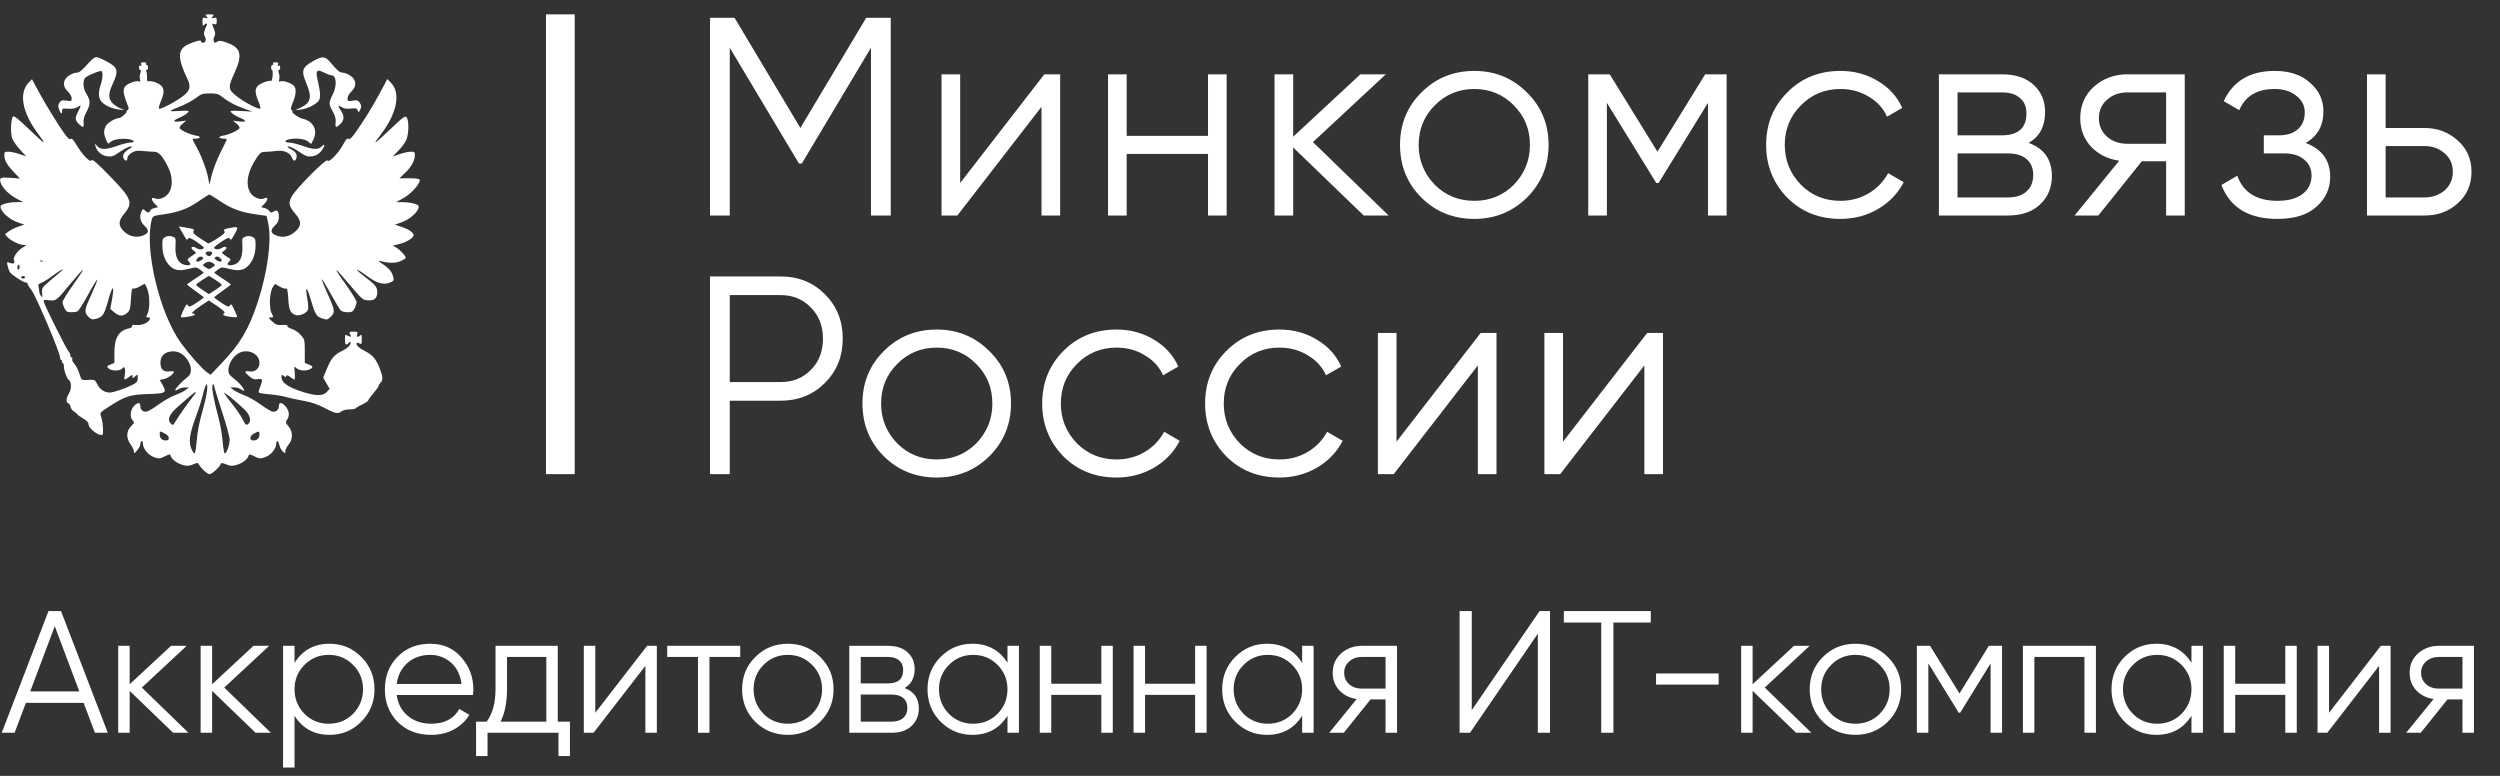<?xml version="1.0" encoding="UTF-8"?> <svg xmlns="http://www.w3.org/2000/svg" width="174" height="54" viewBox="0 0 174 54" fill="none"><rect x="0" y="0" width="174" height="54" fill="#333333" stroke="none"/><g clip-path="url(#clip0_2566_949)"><path fill-rule="evenodd" clip-rule="evenodd" d="M14.374 1.151C14.485 1.285 14.476 1.296 14.295 1.249C14.113 1.202 14.092 1.23 14.092 1.522C14.092 1.775 14.117 1.823 14.201 1.739C14.362 1.578 14.471 1.609 14.375 1.789C14.329 1.876 14.285 1.976 14.279 2.013C14.273 2.05 14.242 2.146 14.211 2.228C14.18 2.309 14.2 2.45 14.257 2.541C14.314 2.631 14.336 2.768 14.307 2.844C14.246 3.003 14.002 3.034 14.002 2.883C14.002 2.762 13.667 2.836 13.12 3.076C12.558 3.323 12.408 3.715 12.609 4.406C12.69 4.685 12.854 5.106 12.974 5.342C13.297 5.98 13.265 6.241 12.816 6.626C12.378 7 11.158 7.651 11.066 7.559C11.031 7.524 11.09 7.294 11.196 7.048C11.518 6.298 11.434 5.977 10.853 5.745C10.654 5.666 10.431 5.624 10.357 5.653C10.251 5.693 10.224 5.636 10.233 5.395C10.239 5.224 10.216 5.038 10.18 4.98C10.145 4.923 10.159 4.876 10.211 4.876C10.264 4.876 10.306 4.795 10.306 4.696C10.306 4.597 10.264 4.515 10.211 4.515C10.159 4.515 10.141 4.475 10.171 4.425C10.203 4.374 10.128 4.335 9.999 4.335C9.824 4.335 9.785 4.37 9.829 4.485C9.868 4.586 9.852 4.614 9.781 4.57C9.713 4.528 9.676 4.572 9.676 4.69C9.676 4.793 9.715 4.876 9.763 4.876C9.819 4.876 9.821 4.956 9.769 5.092C9.724 5.21 9.711 5.4 9.741 5.513C9.785 5.681 9.766 5.707 9.636 5.657C9.548 5.623 9.304 5.674 9.084 5.77C8.509 6.025 8.473 6.287 8.877 7.291C8.98 7.546 8.978 7.601 8.863 7.673C8.789 7.72 8.765 7.758 8.81 7.759C8.854 7.76 8.781 7.862 8.647 7.986C8.514 8.11 8.367 8.211 8.321 8.211C8.05 8.211 7.489 8.535 7.373 8.759C7.206 9.082 7.207 9.306 7.378 9.715C7.51 10.03 7.519 10.035 7.69 9.881C7.893 9.697 8.53 9.605 8.994 9.692C9.376 9.763 9.422 9.924 9.06 9.924C8.92 9.924 8.515 10.025 8.161 10.149C7.37 10.425 7.031 10.434 6.782 10.185L6.593 9.996L6.656 10.208C6.761 10.559 7.097 10.835 7.476 10.882C7.777 10.919 7.904 10.873 8.358 10.56C8.65 10.359 8.974 10.194 9.079 10.195C9.24 10.195 9.225 10.222 8.983 10.37C8.622 10.59 8.489 10.822 8.606 11.03C8.724 11.241 8.864 11.227 8.864 11.004C8.864 10.897 8.984 10.748 9.157 10.64C9.394 10.492 9.545 10.467 9.946 10.508C10.219 10.536 10.571 10.561 10.729 10.563C11.057 10.569 11.296 10.831 11.698 11.625C11.995 12.212 12.037 12.889 11.804 13.334C11.606 13.712 11.096 13.95 10.787 13.809C10.498 13.678 10.501 13.913 10.793 14.205L11.009 14.421L10.755 14.476C10.616 14.507 10.479 14.591 10.452 14.662C10.388 14.829 10.264 14.826 10.092 14.654C9.969 14.531 9.945 14.535 9.86 14.693C9.679 15.031 9.748 15.424 10.036 15.693C10.395 16.028 10.38 16.212 9.98 16.38C9.51 16.576 8.99 16.467 8.619 16.096C8.221 15.699 8.227 15.375 8.64 14.881C9.29 14.102 9.178 13.821 7.547 12.153C6.718 11.305 6.436 11.066 6.375 11.161C6.269 11.328 5.747 10.795 5.323 10.086C5.106 9.726 4.986 9.601 4.919 9.668C4.852 9.735 4.73 9.633 4.506 9.326C4.03 8.669 3.167 7.265 2.668 6.335L2.225 5.51L1.99 5.756C1.29 6.492 1.55 7.856 2.674 9.342C2.897 9.637 3.064 9.895 3.044 9.915C3.024 9.934 2.557 9.515 2.006 8.982C1.287 8.288 0.976 8.041 0.906 8.111C0.76 8.257 0.716 9.228 0.839 9.6C0.898 9.779 1.143 10.141 1.385 10.405L1.823 10.884L1.355 10.723C1.097 10.634 0.755 10.559 0.594 10.558C0.343 10.555 0.301 10.586 0.301 10.774C0.301 11.148 0.463 11.448 0.935 11.947L1.39 12.428L0.806 12.381C0.018 12.318 -0.08 12.362 0.046 12.723C0.175 13.095 0.653 13.565 1.182 13.841L1.608 14.062L1.157 14.067C0.596 14.073 0.03 14.224 0.031 14.368C0.033 14.725 0.637 15.274 1.265 15.488L1.694 15.634L1.273 15.776C1.042 15.854 0.738 16.004 0.599 16.11L0.346 16.301L0.526 16.506C0.743 16.751 1.341 17.039 1.653 17.047C1.864 17.053 1.857 17.066 1.55 17.248C1.203 17.456 0.871 17.955 0.972 18.119C1.083 18.299 0.938 18.395 0.696 18.303C0.473 18.218 0.468 18.224 0.53 18.506C0.566 18.666 0.633 18.859 0.681 18.936C0.798 19.124 1.617 19.659 1.787 19.659C1.862 19.659 1.923 19.704 1.923 19.759C1.923 19.814 2.048 20.016 2.201 20.209C2.502 20.59 4.176 24.533 4.176 24.865C4.177 24.976 4.22 25.068 4.272 25.068C4.325 25.068 4.343 25.108 4.312 25.158C4.281 25.207 4.299 25.248 4.352 25.248C4.404 25.248 4.447 25.365 4.447 25.507C4.447 25.785 4.663 26.375 4.795 26.457C4.981 26.572 4.988 27.074 4.808 27.366C4.597 27.708 4.575 28.003 4.756 28.072C4.826 28.099 4.897 28.211 4.914 28.32C4.93 28.43 5.024 28.564 5.123 28.619C5.223 28.674 5.335 28.767 5.373 28.826C5.411 28.886 5.604 29.025 5.801 29.136C6.031 29.265 6.16 29.402 6.16 29.516C6.16 29.878 7.129 30.523 7.163 30.183C7.193 29.881 7.137 29.277 7.059 29.072C6.928 28.727 6.928 28.727 7.553 28.322C8.705 27.577 9.051 27.464 10.29 27.426C11.554 27.388 11.625 27.343 11.311 26.784L11.119 26.442L11.407 26.384C11.681 26.33 12.109 26.015 12.109 25.869C12.109 25.831 11.977 25.821 11.816 25.846C11.387 25.913 11.167 25.713 11.167 25.257C11.167 24.805 11.398 24.543 11.865 24.467C12.319 24.394 12.709 24.576 13.021 25.006C13.352 25.462 13.378 25.985 13.082 26.218C12.677 26.536 12.2 27.033 12.2 27.135C12.2 27.206 12.266 27.195 12.4 27.101C12.51 27.024 12.723 26.962 12.873 26.962L13.146 26.965L12.921 27.139C12.797 27.235 12.459 27.403 12.17 27.511C11.881 27.62 11.374 27.907 11.043 28.149C10.712 28.391 10.35 28.612 10.238 28.641C9.979 28.707 9.766 28.534 9.766 28.257C9.766 27.978 9.582 27.984 9.313 28.27C9.062 28.537 9.024 29.052 9.239 29.267C9.365 29.393 9.354 29.431 9.122 29.664C8.783 30.003 8.77 30.494 9.09 30.927C9.214 31.095 9.316 31.316 9.318 31.418C9.32 31.587 9.34 31.581 9.543 31.35C9.666 31.211 9.766 31.02 9.766 30.927C9.766 30.834 9.806 30.732 9.856 30.701C9.906 30.67 9.946 30.741 9.946 30.863C9.946 31.221 10.318 31.679 10.725 31.821C11.063 31.939 11.123 31.934 11.464 31.766C11.82 31.59 11.837 31.589 11.887 31.748C11.962 31.985 12.347 32.263 12.749 32.371C13.02 32.444 13.167 32.434 13.431 32.324C13.743 32.193 13.773 32.194 13.856 32.344C14.011 32.623 14.433 33 14.59 33C14.748 33 15.297 32.501 15.364 32.297C15.395 32.204 15.471 32.209 15.742 32.322C16.009 32.434 16.156 32.444 16.428 32.371C16.829 32.263 17.214 31.985 17.289 31.748C17.34 31.589 17.357 31.59 17.712 31.766C18.053 31.934 18.113 31.939 18.451 31.821C18.858 31.679 19.23 31.221 19.23 30.863C19.23 30.578 19.381 30.676 19.454 31.009C19.485 31.152 19.59 31.34 19.686 31.427C19.854 31.579 19.861 31.578 19.861 31.398C19.861 31.295 19.963 31.09 20.087 30.943C20.396 30.575 20.395 30.047 20.082 29.676C19.861 29.413 19.858 29.393 20.002 29.174C20.181 28.901 20.118 28.544 19.839 28.245C19.593 27.982 19.411 27.987 19.411 28.257C19.411 28.534 19.197 28.707 18.939 28.641C18.826 28.612 18.464 28.391 18.133 28.149C17.802 27.907 17.295 27.62 17.006 27.511C16.718 27.403 16.38 27.235 16.256 27.139L16.03 26.965L16.303 26.962C16.453 26.962 16.666 27.024 16.776 27.101C17.256 27.436 16.855 26.793 16.337 26.396C15.968 26.113 15.895 26.008 15.895 25.763C15.895 25.364 16.166 24.886 16.535 24.631C17.153 24.207 18.059 24.576 18.059 25.253C18.059 25.646 17.754 25.912 17.372 25.85C16.991 25.788 16.986 25.885 17.355 26.195C17.582 26.387 17.706 26.427 17.941 26.389C18.287 26.333 18.314 26.425 18.104 26.928C18.03 27.105 17.988 27.28 18.011 27.317C18.034 27.355 18.373 27.412 18.764 27.444C19.155 27.477 19.674 27.561 19.916 27.633C20.159 27.703 20.702 27.822 21.123 27.895C21.665 27.989 22.095 28.136 22.589 28.396C23.349 28.795 23.511 28.826 23.777 28.625C23.873 28.552 24.125 28.493 24.335 28.493C24.546 28.493 24.741 28.457 24.768 28.413C24.795 28.369 25 28.248 25.224 28.142C25.447 28.037 25.63 27.913 25.63 27.867C25.63 27.821 25.793 27.595 25.991 27.366C26.189 27.137 26.352 26.909 26.352 26.858C26.352 26.808 26.412 26.706 26.487 26.632C26.668 26.451 26.657 26.25 26.435 25.655C26.206 25.044 25.934 24.708 25.48 24.478C25.023 24.246 24.819 24.075 24.819 23.924C24.819 23.827 24.86 23.821 25 23.896C25.167 23.985 25.18 23.964 25.18 23.61C25.18 23.314 25.156 23.253 25.072 23.337C24.906 23.503 24.8 23.466 24.864 23.265C24.914 23.107 24.881 23.084 24.597 23.084C24.3 23.084 24.28 23.1 24.369 23.265C24.477 23.468 24.435 23.487 24.182 23.352C24.023 23.267 24.008 23.291 24.008 23.622C24.008 23.997 24.074 24.064 24.259 23.879C24.424 23.714 24.47 23.839 24.322 24.05C24.249 24.154 24.014 24.325 23.798 24.429C23.263 24.688 23.048 24.942 22.75 25.666L22.494 26.285L22.719 26.675L22.943 27.066L22.739 27.284C22.455 27.586 21.94 27.57 20.911 27.226C20.019 26.927 19.591 26.613 19.591 26.257C19.591 26.062 19.608 26.051 19.741 26.161C19.858 26.258 19.899 26.26 19.929 26.171C19.956 26.09 20.031 26.109 20.197 26.239C20.323 26.338 20.456 26.42 20.491 26.42C20.527 26.42 20.536 26.207 20.512 25.947C20.468 25.481 20.471 25.476 20.645 25.631C20.842 25.806 21.312 25.839 21.58 25.695C21.822 25.566 21.799 25.484 21.484 25.366L21.213 25.264V24.448C21.213 23.664 21.203 23.619 20.935 23.314C20.78 23.138 20.503 22.951 20.311 22.893C20.122 22.837 19.984 22.744 20.005 22.689C20.032 22.62 19.915 22.598 19.648 22.619C19.309 22.646 19.208 22.61 18.948 22.374C18.663 22.115 18.657 22.098 18.85 22.096C19.051 22.093 19.052 22.087 18.908 21.809C18.714 21.433 18.759 20.337 18.983 19.995L19.14 19.755L19.457 19.942C19.631 20.045 19.828 20.107 19.895 20.082C19.99 20.045 20.028 20.205 20.065 20.795C20.114 21.593 20.201 21.785 20.574 21.927C20.836 22.026 21.363 21.791 21.443 21.538C21.47 21.454 21.445 21.12 21.389 20.796C21.231 19.89 21.342 19.884 21.609 20.786C21.936 21.893 22.016 22.028 22.425 22.163C22.746 22.269 22.791 22.262 22.984 22.081C23.338 21.749 23.324 21.609 22.828 20.515C22.569 19.944 22.376 19.458 22.399 19.435C22.422 19.412 22.699 19.864 23.015 20.438C23.332 21.012 23.647 21.539 23.715 21.608C23.784 21.676 23.999 21.732 24.192 21.732C24.491 21.732 24.565 21.692 24.682 21.466C24.757 21.32 24.819 21.121 24.819 21.024C24.819 20.927 24.492 20.393 24.093 19.838C23.693 19.282 23.383 18.811 23.404 18.791C23.425 18.77 23.844 19.231 24.336 19.815C25.184 20.822 25.249 20.877 25.599 20.903C26.057 20.937 26.261 20.758 26.261 20.325C26.261 19.981 26.12 19.815 25.29 19.184C25.028 18.985 24.834 18.803 24.858 18.779C24.882 18.755 25.188 18.947 25.537 19.206C26.233 19.722 26.697 19.852 27.16 19.66C27.391 19.565 27.423 19.513 27.377 19.311C27.288 18.925 27.088 18.674 26.639 18.381C26.356 18.196 26.291 18.125 26.442 18.163C27.077 18.327 27.534 18.329 27.886 18.171C28.083 18.082 28.244 17.978 28.244 17.94C28.244 17.813 27.815 17.357 27.574 17.228L27.336 17.101L27.8 16.982C28.306 16.853 28.785 16.558 28.785 16.377C28.785 16.187 28.483 15.972 27.97 15.798L27.485 15.633L27.912 15.487C28.539 15.274 29.143 14.725 29.145 14.368C29.146 14.223 28.576 14.072 28.019 14.07L27.569 14.068L28.109 13.77C28.644 13.475 29.287 12.732 29.208 12.501C29.187 12.441 28.906 12.405 28.487 12.407L27.799 12.412L28.209 12.019C28.638 11.608 28.875 11.168 28.875 10.783C28.875 10.585 28.837 10.555 28.583 10.558C28.421 10.559 28.073 10.636 27.808 10.727L27.327 10.893L27.736 10.476C27.962 10.247 28.209 9.908 28.285 9.724C28.455 9.317 28.468 8.396 28.308 8.177C28.203 8.033 28.1 8.106 27.191 8.971C26.64 9.495 26.163 9.924 26.13 9.924C26.097 9.924 26.262 9.675 26.497 9.37C27.64 7.885 27.913 6.462 27.194 5.743L26.954 5.503L26.47 6.416C25.948 7.398 25.263 8.508 24.703 9.276C24.452 9.621 24.325 9.729 24.247 9.665C24.168 9.599 24.071 9.703 23.89 10.049C23.577 10.648 22.867 11.37 22.79 11.169C22.723 10.995 20.642 13.082 20.32 13.648C20.053 14.116 20.095 14.34 20.549 14.871C20.994 15.39 20.996 15.707 20.56 16.107C20.163 16.47 19.705 16.572 19.25 16.399C18.821 16.235 18.785 16.024 19.133 15.7C19.337 15.509 19.41 15.36 19.409 15.139C19.407 14.69 19.303 14.565 19.057 14.716C18.886 14.82 18.844 14.816 18.746 14.685C18.684 14.601 18.529 14.507 18.402 14.475L18.171 14.417L18.385 14.203C18.663 13.925 18.682 13.659 18.415 13.802C18.135 13.952 17.631 13.752 17.421 13.408C17.062 12.819 17.232 11.899 17.874 10.967C18.104 10.632 18.196 10.568 18.442 10.569C18.603 10.57 18.941 10.542 19.193 10.508C19.735 10.433 20.181 10.615 20.314 10.965C20.414 11.228 20.55 11.251 20.624 11.018C20.707 10.757 20.589 10.563 20.233 10.375C19.977 10.24 19.948 10.201 20.097 10.198C20.202 10.196 20.526 10.359 20.818 10.56C21.277 10.876 21.398 10.919 21.709 10.881C21.963 10.85 22.143 10.755 22.318 10.559C22.613 10.228 22.673 9.907 22.385 10.194C22.147 10.432 21.831 10.422 21.051 10.149C20.696 10.025 20.283 9.924 20.134 9.924C19.815 9.924 19.771 9.789 20.064 9.71C20.519 9.589 21.186 9.651 21.423 9.837L21.656 10.021L21.795 9.752C22.144 9.078 21.82 8.429 21.05 8.26C20.779 8.201 20.181 7.762 20.367 7.759C20.411 7.758 20.39 7.721 20.319 7.677C20.211 7.609 20.222 7.522 20.387 7.125C20.624 6.555 20.638 6.124 20.425 5.939C20.204 5.749 19.705 5.594 19.529 5.661C19.412 5.706 19.393 5.676 19.435 5.513C19.465 5.4 19.452 5.21 19.407 5.092C19.355 4.956 19.358 4.876 19.413 4.876C19.461 4.876 19.501 4.793 19.501 4.69C19.501 4.572 19.463 4.528 19.395 4.57C19.325 4.614 19.309 4.586 19.348 4.485C19.392 4.37 19.353 4.335 19.177 4.335C19.048 4.335 18.974 4.374 19.005 4.425C19.036 4.475 19.018 4.515 18.965 4.515C18.913 4.515 18.87 4.597 18.87 4.696C18.87 4.795 18.901 4.876 18.938 4.876C18.976 4.876 18.992 5.059 18.974 5.281C18.956 5.515 18.905 5.664 18.854 5.632C18.805 5.603 18.586 5.647 18.366 5.731C17.743 5.968 17.651 6.283 17.981 7.048C18.087 7.294 18.146 7.523 18.113 7.556C18.02 7.649 16.988 7.107 16.459 6.689C15.878 6.229 15.862 6.07 16.298 5.127C16.895 3.833 16.789 3.342 15.835 2.985C15.435 2.835 15.272 2.811 15.153 2.886C14.95 3.012 14.933 3.009 14.87 2.844C14.84 2.768 14.864 2.63 14.922 2.537C15.005 2.404 14.996 2.288 14.881 1.995C14.739 1.634 14.74 1.624 14.909 1.678C15.055 1.724 15.084 1.689 15.084 1.465C15.084 1.232 15.058 1.204 14.881 1.249C14.7 1.296 14.692 1.285 14.802 1.151C14.914 1.015 14.893 1 14.588 1C14.283 1 14.263 1.015 14.374 1.151ZM6.28 4.26C5.674 4.938 5.532 5.056 5.324 5.056C5.204 5.056 4.967 5.149 4.799 5.262C4.365 5.554 4.331 5.992 4.714 6.359C4.873 6.512 4.988 6.715 4.988 6.842C4.988 7.048 4.965 7.059 4.633 7.006C4.336 6.958 4.256 6.98 4.145 7.138C4.044 7.283 4.034 7.389 4.103 7.589C4.219 7.92 4.328 7.993 4.319 7.734C4.313 7.552 4.348 7.538 4.744 7.566C5.033 7.586 5.25 7.548 5.398 7.451C5.666 7.275 5.67 7.307 5.439 7.761C5.205 8.219 5.212 8.353 5.48 8.621C5.778 8.919 5.86 8.9 5.818 8.539C5.794 8.332 5.857 8.094 6.016 7.796C6.305 7.253 6.307 7.005 6.022 6.544C5.803 6.187 5.75 5.799 5.878 5.476C5.931 5.341 6.608 5.022 7.016 4.939C7.169 4.909 7.172 5.406 7.023 5.844C6.843 6.372 6.843 6.764 7.022 7.021C7.221 7.304 7.796 7.576 8.301 7.626C8.718 7.667 8.721 7.665 8.43 7.564C8.265 7.507 8.012 7.349 7.866 7.214C7.544 6.913 7.523 6.544 7.794 5.958C8.274 4.921 8.233 4.721 7.455 4.293C7.136 4.118 6.799 3.975 6.705 3.975C6.612 3.975 6.421 4.103 6.28 4.26ZM21.817 4.24C21.003 4.703 20.944 4.906 21.342 5.852C21.739 6.795 21.628 7.175 20.853 7.528L20.538 7.672L20.929 7.624C21.378 7.568 21.904 7.323 22.147 7.054C22.332 6.849 22.323 6.497 22.108 5.575C21.951 4.9 22.044 4.79 22.551 5.049C22.754 5.152 22.98 5.237 23.055 5.237C23.422 5.237 23.474 5.953 23.152 6.589C22.87 7.144 22.871 7.229 23.162 7.764C23.33 8.073 23.387 8.29 23.361 8.52C23.316 8.899 23.395 8.923 23.697 8.621C23.964 8.353 23.977 8.077 23.738 7.715C23.497 7.353 23.511 7.276 23.784 7.455C23.946 7.56 24.13 7.59 24.422 7.557C24.772 7.518 24.842 7.537 24.898 7.688C24.959 7.852 24.972 7.847 25.075 7.622C25.167 7.42 25.162 7.341 25.045 7.163C24.923 6.976 24.858 6.955 24.546 7.005C24.211 7.059 24.188 7.048 24.188 6.842C24.188 6.715 24.304 6.512 24.463 6.359C24.846 5.992 24.812 5.554 24.378 5.262C24.209 5.149 23.974 5.056 23.855 5.056C23.641 5.056 23.506 4.942 22.961 4.303C22.625 3.908 22.421 3.897 21.817 4.24ZM13.642 6.814C13.419 6.984 12.972 7.231 12.65 7.362C11.653 7.767 11.653 7.767 12.454 7.725C13.18 7.688 13.2 7.692 13.053 7.854C12.97 7.946 12.724 8.094 12.506 8.184C11.987 8.397 12.002 8.52 12.537 8.451L12.966 8.396L12.706 8.609C12.561 8.728 12.475 8.867 12.509 8.924C12.612 9.09 13.237 9.374 13.641 9.438C14.033 9.501 13.981 9.649 13.566 9.652C13.357 9.654 13.357 9.655 13.669 10.217C14.029 10.866 14.4 11.86 14.501 12.448L14.571 12.854L14.738 12.178C14.829 11.806 15.095 11.116 15.329 10.645C15.562 10.174 15.768 9.758 15.787 9.721C15.805 9.684 15.726 9.653 15.61 9.652C15.195 9.649 15.144 9.501 15.536 9.438C15.939 9.374 16.564 9.09 16.667 8.924C16.702 8.867 16.615 8.728 16.47 8.609L16.211 8.396L16.639 8.451C17.175 8.52 17.189 8.397 16.671 8.184C16.453 8.094 16.207 7.946 16.125 7.855C15.98 7.696 16.003 7.691 16.769 7.727L17.563 7.765L16.961 7.549C16.33 7.322 15.841 7.056 15.415 6.707C15.209 6.538 15.054 6.499 14.604 6.501C14.11 6.503 14.002 6.538 13.642 6.814ZM13.807 14.018C13.04 14.544 12.434 14.767 11.356 14.921C10.665 15.02 10.63 15.036 10.562 15.291C10.024 17.299 11.107 21.842 12.613 23.9C13.184 24.68 14.051 25.657 14.384 25.894L14.654 26.087L15.377 25.331C16.717 23.93 17.309 22.939 17.928 21.058C18.622 18.95 18.922 16.726 18.67 15.562L18.554 15.026L17.78 14.914C16.733 14.764 16.094 14.524 15.297 13.984C14.929 13.734 14.599 13.533 14.563 13.538C14.527 13.542 14.187 13.758 13.807 14.018ZM12.694 16.201C13.013 16.754 13.006 16.747 13.094 16.605C13.15 16.514 13.285 16.565 13.675 16.824C13.954 17.009 14.183 17.191 14.183 17.229C14.183 17.379 13.873 17.401 13.664 17.264C13.366 17.069 13.181 17.235 13.471 17.438C13.584 17.517 13.658 17.596 13.636 17.613C13.614 17.63 13.463 17.737 13.299 17.85C13.015 18.046 13.008 18.064 13.153 18.225C13.294 18.381 13.295 18.398 13.157 18.451C13.075 18.482 12.882 18.456 12.728 18.392C12.35 18.235 12.176 17.799 12.215 17.101C12.243 16.579 12.234 16.552 12 16.469C11.833 16.409 11.684 16.415 11.527 16.486C11.328 16.577 11.298 16.647 11.299 17.021C11.299 17.628 11.446 18.084 11.754 18.435C12.088 18.815 12.454 18.889 13.133 18.712C13.634 18.582 13.668 18.584 13.92 18.763C14.064 18.866 14.183 18.963 14.183 18.979C14.183 18.994 13.919 19.179 13.597 19.389C13.274 19.599 13.011 19.784 13.011 19.8C13.011 19.817 13.274 20.018 13.597 20.248C13.919 20.478 14.183 20.683 14.183 20.703C14.183 20.723 13.957 20.889 13.68 21.073C13.274 21.342 13.163 21.382 13.099 21.279C13.056 21.209 13.003 21.171 12.982 21.194C12.871 21.315 12.554 22.027 12.593 22.066C12.668 22.141 13.552 21.992 13.552 21.904C13.552 21.859 13.511 21.823 13.461 21.823C13.261 21.823 13.406 21.668 13.954 21.298L14.531 20.909L15.13 21.311C15.467 21.537 15.687 21.739 15.632 21.773C15.431 21.897 15.549 21.988 15.991 22.049C16.242 22.083 16.468 22.091 16.493 22.066C16.532 22.027 16.215 21.315 16.105 21.194C16.083 21.171 16.03 21.209 15.987 21.279C15.924 21.382 15.812 21.342 15.406 21.073C15.13 20.889 14.904 20.721 14.904 20.699C14.904 20.678 15.167 20.472 15.49 20.242C15.812 20.012 16.076 19.812 16.076 19.797C16.076 19.782 15.812 19.599 15.49 19.389C15.167 19.179 14.904 18.994 14.904 18.979C14.904 18.963 15.022 18.866 15.167 18.763C15.418 18.584 15.452 18.582 15.953 18.712C16.632 18.889 16.998 18.815 17.332 18.435C17.64 18.084 17.787 17.628 17.788 17.021C17.788 16.647 17.758 16.577 17.559 16.486C17.402 16.415 17.254 16.409 17.086 16.47C16.852 16.553 16.843 16.58 16.87 17.105C16.906 17.806 16.735 18.236 16.359 18.392C16.205 18.456 16.012 18.482 15.93 18.451C15.792 18.398 15.792 18.38 15.935 18.222C16.082 18.06 16.082 18.046 15.925 17.955C15.834 17.902 15.681 17.797 15.584 17.722C15.41 17.586 15.41 17.582 15.614 17.439C15.905 17.236 15.721 17.068 15.422 17.264C15.213 17.401 14.904 17.379 14.904 17.229C14.904 17.191 15.132 17.009 15.411 16.824C15.802 16.565 15.936 16.514 15.992 16.605C16.077 16.743 16.071 16.748 16.33 16.296C16.601 15.823 16.583 15.765 16.188 15.832C15.589 15.933 15.516 15.967 15.622 16.095C15.695 16.184 15.582 16.299 15.134 16.591C14.812 16.801 14.518 16.958 14.479 16.941C14.44 16.924 14.175 16.752 13.889 16.559C13.496 16.293 13.394 16.18 13.466 16.093C13.574 15.963 13.484 15.925 12.838 15.824L12.441 15.762L12.694 16.201ZM14.324 17.576C14.297 17.62 14.335 17.706 14.409 17.767C14.515 17.855 14.571 17.855 14.677 17.767C14.841 17.631 14.774 17.496 14.543 17.496C14.45 17.496 14.351 17.532 14.324 17.576ZM13.73 17.994C13.667 18.069 13.642 18.157 13.674 18.189C13.762 18.277 14.2 18.048 14.137 17.946C14.056 17.814 13.86 17.837 13.73 17.994ZM14.949 17.946C14.886 18.048 15.324 18.277 15.413 18.189C15.491 18.11 15.27 17.856 15.123 17.856C15.058 17.856 14.979 17.897 14.949 17.946ZM2.808 18.188C2.873 18.214 2.951 18.211 2.981 18.181C3.011 18.151 2.957 18.13 2.862 18.134C2.757 18.138 2.736 18.16 2.808 18.188ZM14.235 18.335C14.083 18.447 14.087 18.463 14.308 18.608C14.53 18.753 14.556 18.753 14.778 18.608C14.999 18.463 15.004 18.447 14.851 18.335C14.762 18.27 14.623 18.217 14.543 18.217C14.463 18.217 14.324 18.27 14.235 18.335ZM1.262 18.457C1.173 18.547 1.19 18.758 1.287 18.758C1.333 18.758 1.365 18.677 1.358 18.578C1.342 18.374 1.344 18.376 1.262 18.457ZM3.681 19.178C3.384 19.406 3.025 19.633 2.885 19.683C2.684 19.753 2.64 19.813 2.681 19.964C2.709 20.069 2.733 20.218 2.733 20.296C2.734 20.373 2.787 20.507 2.85 20.594C2.95 20.731 2.961 20.704 2.932 20.398C2.9 20.064 2.928 20.02 3.425 19.587C3.715 19.335 4.053 19.047 4.177 18.946C4.634 18.576 4.204 18.778 3.681 19.178ZM4.963 19.676C3.918 20.945 3.906 20.955 3.41 20.899C3.024 20.855 3.003 20.864 3.061 21.045C3.174 21.402 4.624 24.3 4.761 24.444C4.837 24.523 4.898 24.655 4.898 24.737C4.898 24.82 4.941 24.887 4.994 24.887C5.046 24.887 5.062 24.931 5.029 24.984C4.996 25.037 5.046 25.169 5.141 25.277C5.322 25.485 5.452 25.752 5.588 26.194C5.668 26.454 5.689 26.464 6.138 26.44C6.597 26.416 6.608 26.421 6.781 26.761C6.962 27.116 7.276 27.321 7.638 27.321C7.894 27.321 8.701 27.048 9.207 26.79C9.53 26.625 9.585 26.555 9.585 26.314C9.585 26.037 9.582 26.035 9.405 26.194C9.237 26.346 9.225 26.347 9.225 26.202C9.225 26.062 9.2 26.065 8.987 26.233C8.661 26.489 8.602 26.468 8.679 26.125C8.716 25.963 8.72 25.756 8.688 25.665C8.636 25.516 8.619 25.514 8.511 25.645C8.352 25.837 7.75 25.833 7.556 25.64C7.417 25.501 7.426 25.482 7.685 25.373L7.963 25.257V24.527C7.963 23.515 8.266 23.01 8.965 22.857C9.123 22.822 9.22 22.752 9.196 22.69C9.168 22.616 9.251 22.593 9.462 22.618C9.832 22.661 10.28 22.491 10.403 22.261C10.477 22.123 10.461 22.093 10.315 22.093C10.149 22.093 10.146 22.076 10.266 21.845C10.44 21.513 10.431 20.561 10.252 20.112C10.172 19.912 10.093 19.749 10.077 19.749C10.06 19.749 9.902 19.835 9.725 19.939C9.548 20.043 9.348 20.107 9.28 20.081C9.183 20.044 9.148 20.199 9.116 20.797C9.085 21.396 9.039 21.597 8.903 21.731C8.598 22.03 8.312 22.038 7.977 21.758L7.675 21.505L7.774 20.971C7.997 19.765 7.845 19.762 7.514 20.966C7.263 21.878 7.144 22.062 6.728 22.177C6.435 22.257 6.367 22.245 6.188 22.077C5.839 21.749 5.853 21.605 6.338 20.549C6.591 19.997 6.786 19.509 6.771 19.464C6.756 19.419 6.469 19.887 6.134 20.504C5.798 21.12 5.461 21.649 5.384 21.679C5.307 21.708 5.106 21.732 4.938 21.732C4.691 21.732 4.606 21.682 4.495 21.466C4.419 21.32 4.357 21.121 4.357 21.024C4.357 20.927 4.684 20.393 5.083 19.838C5.483 19.282 5.792 18.81 5.769 18.788C5.747 18.765 5.384 19.165 4.963 19.676ZM1.473 19.299C1.473 19.348 1.534 19.389 1.608 19.389C1.682 19.389 1.743 19.348 1.743 19.299C1.743 19.249 1.682 19.209 1.608 19.209C1.534 19.209 1.473 19.249 1.473 19.299ZM14.07 19.491C13.834 19.645 13.642 19.796 13.643 19.828C13.644 19.859 13.847 20.017 14.094 20.178L14.543 20.472L14.992 20.178C15.239 20.017 15.442 19.858 15.443 19.826C15.444 19.771 14.614 19.207 14.535 19.209C14.515 19.21 14.305 19.337 14.07 19.491ZM14.142 27.393C14.053 27.775 13.823 28.502 13.632 29.009C13.206 30.137 13.116 30.754 13.312 31.221C13.389 31.406 13.489 31.558 13.534 31.558C13.579 31.558 13.643 31.229 13.677 30.828C13.747 29.988 13.849 29.46 14.137 28.448C14.386 27.572 14.496 26.818 14.386 26.749C14.341 26.721 14.231 27.011 14.142 27.393ZM14.789 26.805C14.72 26.985 14.882 27.863 15.214 29.098C15.337 29.555 15.465 30.295 15.499 30.743C15.533 31.191 15.597 31.558 15.642 31.558C15.771 31.558 15.985 30.965 15.985 30.607C15.985 30.428 15.764 29.605 15.494 28.779C15.224 27.952 14.969 27.134 14.927 26.961C14.868 26.715 14.837 26.681 14.789 26.805ZM13.273 27.531C13.095 27.688 12.703 28.029 12.402 28.289C11.786 28.819 11.614 29.212 11.883 29.472C12.026 29.609 12.044 29.607 12.141 29.448C12.425 28.978 13.136 27.959 13.388 27.66C13.751 27.229 13.691 27.162 13.273 27.531ZM15.603 27.367C15.656 27.466 15.92 27.82 16.188 28.155C16.456 28.49 16.766 28.946 16.877 29.169C17.095 29.605 17.165 29.647 17.334 29.443C17.507 29.235 17.362 28.823 16.995 28.479C16.295 27.823 15.509 27.195 15.603 27.367ZM11.118 30.233C11.118 30.497 11.277 30.656 11.541 30.656C11.859 30.656 11.809 30.339 11.464 30.167C11.106 29.988 11.118 29.986 11.118 30.233ZM17.675 30.175C17.363 30.339 17.337 30.656 17.635 30.656C17.899 30.656 18.059 30.497 18.059 30.233C18.059 29.998 18.022 29.992 17.675 30.175Z" fill="white"></path></g><path d="M60.286 1.241H61.996V15H60.62V3.324L55.804 11.383H55.608L50.792 3.324V15H49.416V1.241H51.126L55.706 8.907L60.286 1.241ZM66.828 12.739L72.685 5.172H73.786V15H72.489V7.432L66.631 15H65.531V5.172H66.828V12.739ZM84.078 9.457V5.172H85.375V15H84.078V10.715H78.417V15H77.119V5.172H78.417V9.457H84.078ZM91.381 9.889L96.649 15H94.919L90.005 10.263V15H88.708V5.172H90.005V9.516L94.683 5.172H96.453L91.381 9.889ZM106.268 13.762C105.259 14.745 104.04 15.236 102.612 15.236C101.157 15.236 99.932 14.745 98.936 13.762C97.94 12.766 97.442 11.54 97.442 10.086C97.442 8.631 97.94 7.413 98.936 6.43C99.932 5.434 101.157 4.936 102.612 4.936C104.053 4.936 105.272 5.434 106.268 6.43C107.277 7.413 107.781 8.631 107.781 10.086C107.781 11.527 107.277 12.753 106.268 13.762ZM99.86 12.857C100.607 13.604 101.524 13.978 102.612 13.978C103.699 13.978 104.617 13.604 105.363 12.857C106.11 12.084 106.484 11.161 106.484 10.086C106.484 8.998 106.11 8.081 105.363 7.334C104.617 6.574 103.699 6.194 102.612 6.194C101.524 6.194 100.607 6.574 99.86 7.334C99.113 8.081 98.739 8.998 98.739 10.086C98.739 11.161 99.113 12.084 99.86 12.857ZM118.68 5.172H120.173V15H118.876V7.157L115.436 12.739H115.279L111.839 7.157V15H110.542V5.172H112.036L115.358 10.558L118.68 5.172ZM128.093 15.236C126.612 15.236 125.38 14.745 124.397 13.762C123.414 12.753 122.923 11.527 122.923 10.086C122.923 8.631 123.414 7.413 124.397 6.43C125.38 5.434 126.612 4.936 128.093 4.936C129.062 4.936 129.934 5.172 130.707 5.644C131.48 6.102 132.043 6.725 132.397 7.511L131.336 8.12C131.074 7.531 130.648 7.065 130.058 6.725C129.482 6.371 128.826 6.194 128.093 6.194C127.005 6.194 126.088 6.574 125.341 7.334C124.594 8.081 124.22 8.998 124.22 10.086C124.22 11.161 124.594 12.084 125.341 12.857C126.088 13.604 127.005 13.978 128.093 13.978C128.813 13.978 129.462 13.807 130.039 13.467C130.628 13.126 131.087 12.654 131.414 12.052L132.496 12.681C132.089 13.467 131.493 14.089 130.707 14.548C129.921 15.007 129.049 15.236 128.093 15.236ZM141.199 9.948C142.273 10.341 142.81 11.108 142.81 12.248C142.81 13.061 142.535 13.722 141.985 14.233C141.447 14.745 140.694 15 139.724 15H134.948V5.172H139.331C140.275 5.172 141.008 5.414 141.533 5.899C142.07 6.384 142.339 7.02 142.339 7.806C142.339 8.789 141.959 9.503 141.199 9.948ZM139.331 6.43H136.245V9.418H139.331C140.471 9.418 141.041 8.907 141.041 7.884C141.041 7.426 140.891 7.072 140.589 6.823C140.301 6.561 139.882 6.43 139.331 6.43ZM136.245 13.742H139.724C140.301 13.742 140.74 13.604 141.041 13.329C141.356 13.054 141.513 12.668 141.513 12.169C141.513 11.698 141.356 11.331 141.041 11.069C140.74 10.807 140.301 10.676 139.724 10.676H136.245V13.742ZM148.068 5.172H152.058V15H150.761V11.226H149.07L146.043 15H144.392L147.498 11.187C146.698 11.069 146.043 10.741 145.532 10.204C145.034 9.653 144.785 8.992 144.785 8.219C144.785 7.341 145.1 6.613 145.729 6.037C146.384 5.46 147.164 5.172 148.068 5.172ZM148.068 10.007H150.761V6.43H148.068C147.504 6.43 147.033 6.6 146.652 6.941C146.272 7.269 146.082 7.694 146.082 8.219C146.082 8.743 146.272 9.175 146.652 9.516C147.033 9.844 147.504 10.007 148.068 10.007ZM160.471 9.948C161.611 10.381 162.181 11.167 162.181 12.307C162.181 13.133 161.86 13.827 161.218 14.391C160.602 14.954 159.698 15.236 158.505 15.236C156.513 15.236 155.216 14.45 154.613 12.877L155.714 12.229C156.133 13.395 157.064 13.978 158.505 13.978C159.252 13.978 159.835 13.821 160.255 13.506C160.674 13.178 160.884 12.753 160.884 12.229C160.884 11.757 160.713 11.383 160.373 11.108C160.032 10.82 159.573 10.676 158.997 10.676H157.562V9.418H158.603C159.167 9.418 159.606 9.28 159.92 9.005C160.248 8.717 160.412 8.323 160.412 7.825C160.412 7.354 160.215 6.967 159.822 6.666C159.442 6.351 158.938 6.194 158.309 6.194C157.09 6.194 156.271 6.685 155.852 7.668L154.771 7.039C155.426 5.637 156.605 4.936 158.309 4.936C159.357 4.936 160.183 5.211 160.785 5.762C161.401 6.299 161.709 6.961 161.709 7.747C161.709 8.756 161.296 9.49 160.471 9.948ZM166.04 8.907H168.733C169.637 8.907 170.41 9.195 171.052 9.771C171.694 10.335 172.015 11.062 172.015 11.953C172.015 12.857 171.694 13.591 171.052 14.155C170.436 14.718 169.663 15 168.733 15H164.742V5.172H166.04V8.907ZM166.04 13.742H168.733C169.296 13.742 169.768 13.578 170.148 13.251C170.528 12.91 170.718 12.477 170.718 11.953C170.718 11.429 170.528 11.003 170.148 10.676C169.768 10.335 169.296 10.165 168.733 10.165H166.04V13.742ZM49.416 19.241H54.33C55.562 19.241 56.591 19.653 57.416 20.479C58.242 21.305 58.655 22.333 58.655 23.565C58.655 24.797 58.242 25.826 57.416 26.651C56.591 27.477 55.562 27.889 54.33 27.889H50.792V33H49.416V19.241ZM50.792 26.592H54.33C55.182 26.592 55.883 26.31 56.434 25.747C56.997 25.183 57.279 24.456 57.279 23.565C57.279 22.687 56.997 21.966 56.434 21.403C55.883 20.826 55.182 20.538 54.33 20.538H50.792V26.592ZM68.852 31.762C67.843 32.745 66.625 33.236 65.196 33.236C63.742 33.236 62.517 32.745 61.521 31.762C60.525 30.766 60.027 29.541 60.027 28.086C60.027 26.631 60.525 25.413 61.521 24.43C62.517 23.434 63.742 22.936 65.196 22.936C66.638 22.936 67.856 23.434 68.852 24.43C69.862 25.413 70.366 26.631 70.366 28.086C70.366 29.527 69.862 30.753 68.852 31.762ZM62.444 30.858C63.191 31.604 64.109 31.978 65.196 31.978C66.284 31.978 67.201 31.604 67.948 30.858C68.695 30.084 69.069 29.16 69.069 28.086C69.069 26.998 68.695 26.081 67.948 25.334C67.201 24.574 66.284 24.194 65.196 24.194C64.109 24.194 63.191 24.574 62.444 25.334C61.698 26.081 61.324 26.998 61.324 28.086C61.324 29.16 61.698 30.084 62.444 30.858ZM77.707 33.236C76.226 33.236 74.994 32.745 74.011 31.762C73.028 30.753 72.537 29.527 72.537 28.086C72.537 26.631 73.028 25.413 74.011 24.43C74.994 23.434 76.226 22.936 77.707 22.936C78.676 22.936 79.548 23.172 80.321 23.644C81.094 24.102 81.657 24.725 82.011 25.511L80.95 26.12C80.688 25.531 80.262 25.065 79.672 24.725C79.096 24.371 78.44 24.194 77.707 24.194C76.619 24.194 75.702 24.574 74.955 25.334C74.208 26.081 73.834 26.998 73.834 28.086C73.834 29.16 74.208 30.084 74.955 30.858C75.702 31.604 76.619 31.978 77.707 31.978C78.427 31.978 79.076 31.808 79.653 31.467C80.242 31.126 80.701 30.654 81.028 30.052L82.109 30.681C81.703 31.467 81.107 32.089 80.321 32.548C79.534 33.007 78.663 33.236 77.707 33.236ZM89.046 33.236C87.565 33.236 86.333 32.745 85.35 31.762C84.368 30.753 83.876 29.527 83.876 28.086C83.876 26.631 84.368 25.413 85.35 24.43C86.333 23.434 87.565 22.936 89.046 22.936C90.015 22.936 90.887 23.172 91.66 23.644C92.433 24.102 92.997 24.725 93.35 25.511L92.289 26.12C92.027 25.531 91.601 25.065 91.011 24.725C90.435 24.371 89.779 24.194 89.046 24.194C87.958 24.194 87.041 24.574 86.294 25.334C85.547 26.081 85.173 26.998 85.173 28.086C85.173 29.16 85.547 30.084 86.294 30.858C87.041 31.604 87.958 31.978 89.046 31.978C89.766 31.978 90.415 31.808 90.992 31.467C91.581 31.126 92.04 30.654 92.368 30.052L93.449 30.681C93.043 31.467 92.446 32.089 91.66 32.548C90.874 33.007 90.002 33.236 89.046 33.236ZM97.198 30.739L103.056 23.172H104.157V33H102.859V25.432L97.002 33H95.901V23.172H97.198V30.739ZM108.787 30.739L114.645 23.172H115.745V33H114.448V25.432L108.59 33H107.49V23.172H108.787V30.739Z" fill="white"></path><path d="M7.502 51H6.607L5.82 48.919H1.803L1.016 51H0.121L3.376 42.53H4.247L7.502 51ZM3.812 43.583L2.105 48.12H5.518L3.812 43.583ZM9.872 47.854L13.115 51H12.05L9.025 48.084V51H8.227V44.95H9.025V47.624L11.905 44.95H12.994L9.872 47.854ZM15.609 47.854L18.852 51H17.787L14.762 48.084V51H13.964V44.95H14.762V47.624L17.642 44.95H18.731L15.609 47.854ZM22.944 44.805C23.807 44.805 24.541 45.111 25.146 45.724C25.759 46.337 26.065 47.088 26.065 47.975C26.065 48.862 25.759 49.612 25.146 50.226C24.541 50.839 23.807 51.145 22.944 51.145C21.871 51.145 21.056 50.702 20.499 49.814V53.42H19.701V44.95H20.499V46.136C21.056 45.248 21.871 44.805 22.944 44.805ZM21.189 49.681C21.649 50.141 22.214 50.371 22.883 50.371C23.553 50.371 24.117 50.141 24.577 49.681C25.037 49.205 25.267 48.636 25.267 47.975C25.267 47.306 25.037 46.741 24.577 46.281C24.117 45.813 23.553 45.579 22.883 45.579C22.214 45.579 21.649 45.813 21.189 46.281C20.729 46.741 20.499 47.306 20.499 47.975C20.499 48.636 20.729 49.205 21.189 49.681ZM29.946 44.805C30.85 44.805 31.572 45.123 32.112 45.761C32.669 46.39 32.947 47.136 32.947 47.999C32.947 48.039 32.939 48.165 32.923 48.374H27.611C27.692 48.979 27.95 49.463 28.386 49.826C28.821 50.189 29.366 50.371 30.019 50.371C30.939 50.371 31.588 50.028 31.967 49.342L32.669 49.754C32.403 50.189 32.036 50.532 31.568 50.782C31.108 51.024 30.588 51.145 30.007 51.145C29.055 51.145 28.281 50.847 27.684 50.25C27.087 49.653 26.788 48.895 26.788 47.975C26.788 47.063 27.083 46.309 27.672 45.712C28.26 45.107 29.019 44.805 29.946 44.805ZM29.946 45.579C29.317 45.579 28.789 45.765 28.361 46.136C27.942 46.507 27.692 46.995 27.611 47.6H32.124C32.036 46.955 31.79 46.459 31.386 46.112C30.967 45.757 30.487 45.579 29.946 45.579ZM38.821 44.95V50.226H39.668V52.621H38.87V51H33.933V52.621H33.134V50.226H33.872C34.284 49.677 34.489 48.915 34.489 47.939V44.95H38.821ZM34.84 50.226H38.023V45.724H35.288V47.939C35.288 48.874 35.139 49.637 34.84 50.226ZM41.433 49.608L45.039 44.95H45.716V51H44.918V46.342L41.312 51H40.634V44.95H41.433V49.608ZM46.437 44.95H51.519V45.724H49.377V51H48.579V45.724H46.437V44.95ZM57.084 50.238C56.463 50.843 55.712 51.145 54.833 51.145C53.938 51.145 53.184 50.843 52.571 50.238C51.958 49.625 51.651 48.87 51.651 47.975C51.651 47.08 51.958 46.329 52.571 45.724C53.184 45.111 53.938 44.805 54.833 44.805C55.721 44.805 56.471 45.111 57.084 45.724C57.705 46.329 58.016 47.08 58.016 47.975C58.016 48.862 57.705 49.617 57.084 50.238ZM53.139 49.681C53.599 50.141 54.164 50.371 54.833 50.371C55.503 50.371 56.067 50.141 56.527 49.681C56.987 49.205 57.217 48.636 57.217 47.975C57.217 47.306 56.987 46.741 56.527 46.281C56.067 45.813 55.503 45.579 54.833 45.579C54.164 45.579 53.599 45.813 53.139 46.281C52.679 46.741 52.45 47.306 52.45 47.975C52.45 48.636 52.679 49.205 53.139 49.681ZM62.958 47.89C63.619 48.132 63.95 48.604 63.95 49.306C63.95 49.806 63.781 50.214 63.442 50.528C63.111 50.843 62.647 51 62.05 51H59.11V44.95H61.808C62.389 44.95 62.841 45.099 63.163 45.398C63.494 45.696 63.66 46.087 63.66 46.571C63.66 47.176 63.426 47.616 62.958 47.89ZM61.808 45.724H59.908V47.564H61.808C62.51 47.564 62.861 47.249 62.861 46.62C62.861 46.337 62.768 46.12 62.583 45.966C62.405 45.805 62.147 45.724 61.808 45.724ZM59.908 50.226H62.05C62.405 50.226 62.675 50.141 62.861 49.971C63.054 49.802 63.151 49.564 63.151 49.258C63.151 48.967 63.054 48.741 62.861 48.58C62.675 48.419 62.405 48.338 62.05 48.338H59.908V50.226ZM70.121 46.136V44.95H70.919V51H70.121V49.814C69.564 50.702 68.75 51.145 67.677 51.145C66.814 51.145 66.076 50.839 65.462 50.226C64.857 49.612 64.555 48.862 64.555 47.975C64.555 47.088 64.857 46.337 65.462 45.724C66.076 45.111 66.814 44.805 67.677 44.805C68.75 44.805 69.564 45.248 70.121 46.136ZM66.043 49.681C66.503 50.141 67.068 50.371 67.737 50.371C68.407 50.371 68.971 50.141 69.431 49.681C69.891 49.205 70.121 48.636 70.121 47.975C70.121 47.306 69.891 46.741 69.431 46.281C68.971 45.813 68.407 45.579 67.737 45.579C67.068 45.579 66.503 45.813 66.043 46.281C65.583 46.741 65.353 47.306 65.353 47.975C65.353 48.636 65.583 49.205 66.043 49.681ZM76.652 47.588V44.95H77.45V51H76.652V48.362H73.167V51H72.368V44.95H73.167V47.588H76.652ZM83.181 47.588V44.95H83.979V51H83.181V48.362H79.696V51H78.897V44.95H79.696V47.588H83.181ZM90.629 46.136V44.95H91.428V51H90.629V49.814C90.072 50.702 89.258 51.145 88.185 51.145C87.322 51.145 86.584 50.839 85.971 50.226C85.365 49.612 85.063 48.862 85.063 47.975C85.063 47.088 85.365 46.337 85.971 45.724C86.584 45.111 87.322 44.805 88.185 44.805C89.258 44.805 90.072 45.248 90.629 46.136ZM86.551 49.681C87.011 50.141 87.576 50.371 88.245 50.371C88.915 50.371 89.48 50.141 89.939 49.681C90.399 49.205 90.629 48.636 90.629 47.975C90.629 47.306 90.399 46.741 89.939 46.281C89.48 45.813 88.915 45.579 88.245 45.579C87.576 45.579 87.011 45.813 86.551 46.281C86.091 46.741 85.862 47.306 85.862 47.975C85.862 48.636 86.091 49.205 86.551 49.681ZM94.776 44.95H97.233V51H96.434V48.677H95.393L93.53 51H92.513L94.425 48.653C93.933 48.58 93.53 48.378 93.215 48.048C92.909 47.709 92.755 47.301 92.755 46.825C92.755 46.285 92.949 45.837 93.336 45.482C93.74 45.127 94.22 44.95 94.776 44.95ZM94.776 47.927H96.434V45.724H94.776C94.429 45.724 94.139 45.829 93.905 46.039C93.671 46.241 93.554 46.503 93.554 46.825C93.554 47.148 93.671 47.414 93.905 47.624C94.139 47.826 94.429 47.927 94.776 47.927ZM107.88 51H107.033V44.103L102.314 51H101.588V42.53H102.435V49.427L107.154 42.53H107.88V51ZM108.845 42.53H114.895V43.329H112.293V51H111.446V43.329H108.845V42.53ZM119.617 47.648H115.261V46.874H119.617V47.648ZM122.829 47.854L126.072 51H125.007L121.982 48.084V51H121.184V44.95H121.982V47.624L124.862 44.95H125.951L122.829 47.854ZM131.388 50.238C130.767 50.843 130.017 51.145 129.138 51.145C128.242 51.145 127.488 50.843 126.875 50.238C126.262 49.625 125.955 48.87 125.955 47.975C125.955 47.08 126.262 46.329 126.875 45.724C127.488 45.111 128.242 44.805 129.138 44.805C130.025 44.805 130.775 45.111 131.388 45.724C132.009 46.329 132.32 47.08 132.32 47.975C132.32 48.862 132.009 49.617 131.388 50.238ZM127.444 49.681C127.903 50.141 128.468 50.371 129.138 50.371C129.807 50.371 130.372 50.141 130.832 49.681C131.291 49.205 131.521 48.636 131.521 47.975C131.521 47.306 131.291 46.741 130.832 46.281C130.372 45.813 129.807 45.579 129.138 45.579C128.468 45.579 127.903 45.813 127.444 46.281C126.984 46.741 126.754 47.306 126.754 47.975C126.754 48.636 126.984 49.205 127.444 49.681ZM138.424 44.95H139.343V51H138.545V46.172L136.427 49.608H136.33L134.213 46.172V51H133.414V44.95H134.334L136.379 48.265L138.424 44.95ZM140.794 44.95H145.876V51H145.077V45.724H141.592V51H140.794V44.95ZM152.526 46.136V44.95H153.324V51H152.526V49.814C151.969 50.702 151.154 51.145 150.082 51.145C149.218 51.145 148.48 50.839 147.867 50.226C147.262 49.612 146.96 48.862 146.96 47.975C146.96 47.088 147.262 46.337 147.867 45.724C148.48 45.111 149.218 44.805 150.082 44.805C151.154 44.805 151.969 45.248 152.526 46.136ZM148.448 49.681C148.908 50.141 149.472 50.371 150.142 50.371C150.812 50.371 151.376 50.141 151.836 49.681C152.296 49.205 152.526 48.636 152.526 47.975C152.526 47.306 152.296 46.741 151.836 46.281C151.376 45.813 150.812 45.579 150.142 45.579C149.472 45.579 148.908 45.813 148.448 46.281C147.988 46.741 147.758 47.306 147.758 47.975C147.758 48.636 147.988 49.205 148.448 49.681ZM159.057 47.588V44.95H159.855V51H159.057V48.362H155.572V51H154.773V44.95H155.572V47.588H159.057ZM162.101 49.608L165.706 44.95H166.384V51H165.585V46.342L161.98 51H161.302V44.95H162.101V49.608ZM169.73 44.95H172.187V51H171.388V48.677H170.348L168.484 51H167.468L169.38 48.653C168.888 48.58 168.484 48.378 168.17 48.048C167.863 47.709 167.71 47.301 167.71 46.825C167.71 46.285 167.903 45.837 168.291 45.482C168.694 45.127 169.174 44.95 169.73 44.95ZM169.73 47.927H171.388V45.724H169.73C169.384 45.724 169.093 45.829 168.859 46.039C168.625 46.241 168.508 46.503 168.508 46.825C168.508 47.148 168.625 47.414 168.859 47.624C169.093 47.826 169.384 47.927 169.73 47.927Z" fill="white"></path><rect x="38" y="1" width="2" height="32" fill="white"></rect><defs><clipPath id="clip0_2566_949"><rect width="29.296" height="32" fill="white" transform="translate(0 1)"></rect></clipPath></defs></svg> 